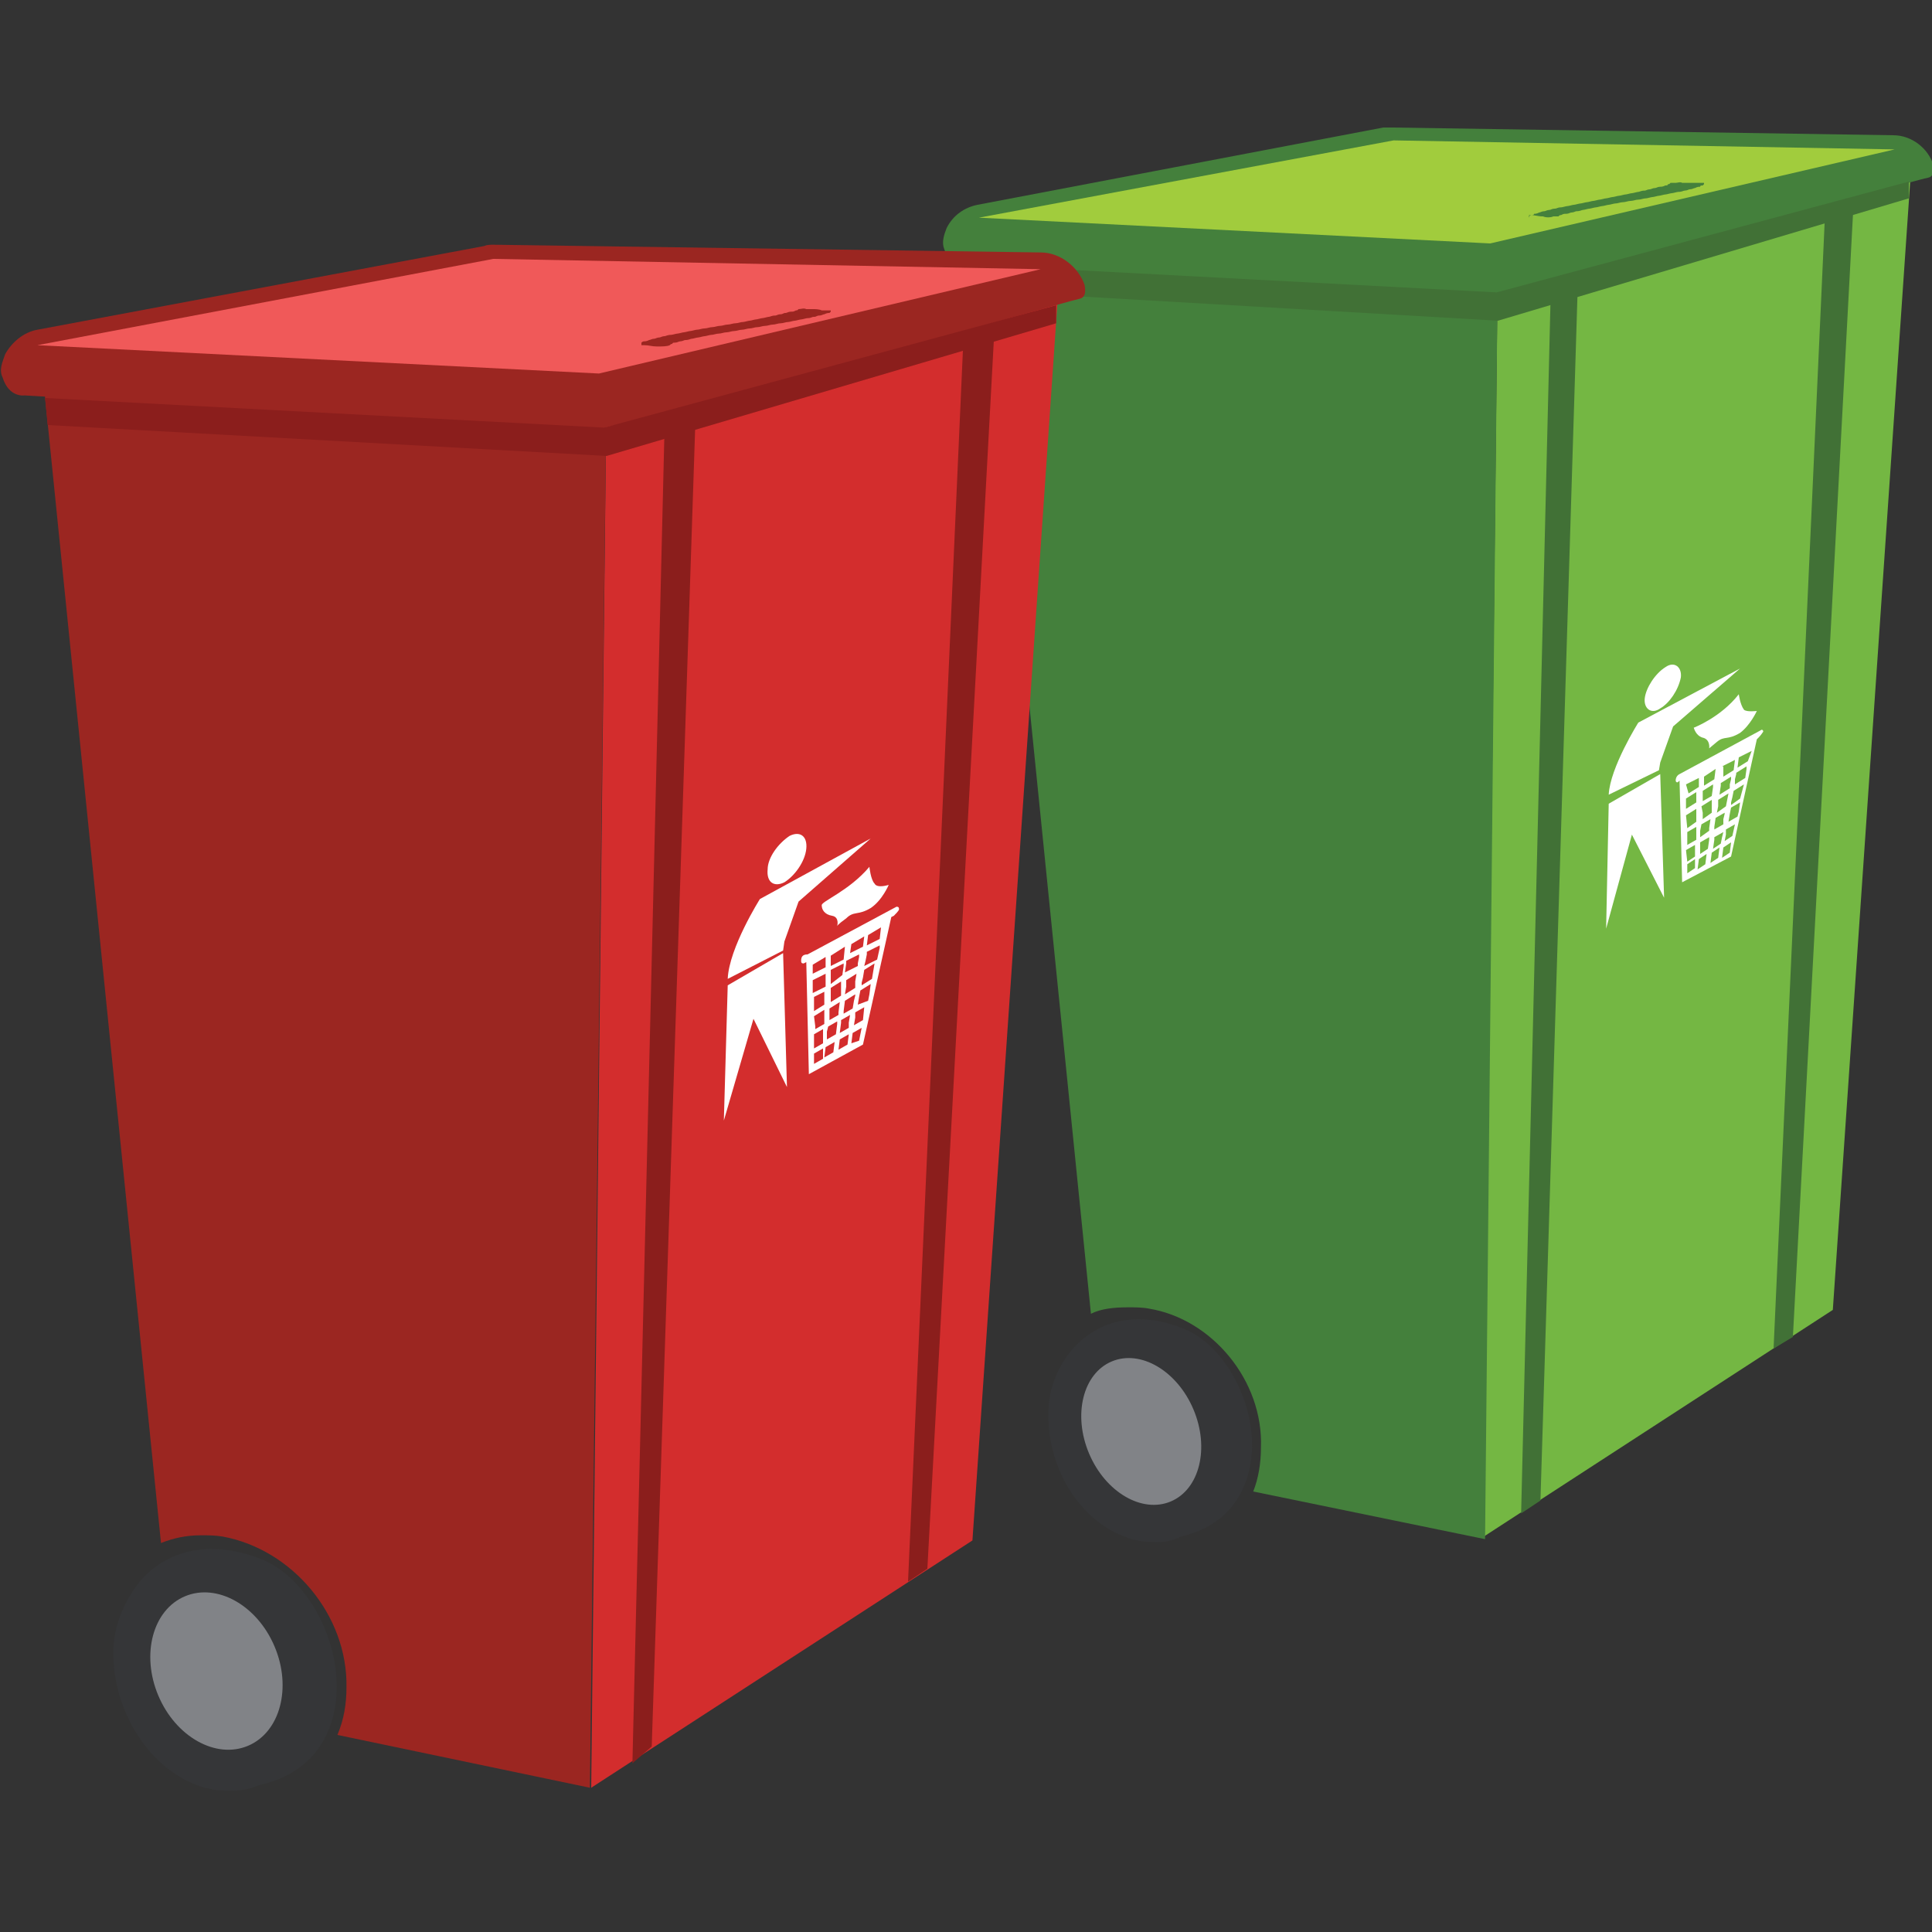 <?xml version="1.0" encoding="utf-8"?>
<!-- Generator: Adobe Illustrator 26.1.0, SVG Export Plug-In . SVG Version: 6.00 Build 0)  -->
<svg version="1.1" id="Layer_1" xmlns="http://www.w3.org/2000/svg" xmlns:xlink="http://www.w3.org/1999/xlink" x="0px" y="0px"
	 viewBox="0 0 150 150" style="enable-background:new 0 0 150 150;" xml:space="preserve">
<rect x="0" y="0" width="150" height="150" fill="#333333" stroke="none"/>
<style type="text/css">
	.st0{fill:#353638;}
	.st1{fill:#74B743;}
	.st2{fill:#44803C;}
	.st3{fill:#818387;}
	.st4{fill:#A1CC3D;}
	.st5{fill:#FFFFFF;}
	.st6{fill:#417136;}
	.st7{fill:#D32D2D;}
	.st8{fill:#9B2621;}
	.st9{fill:#F05959;}
	.st10{fill:#8B1E1C;}
</style>
<g>
	<g>
		<path class="st0" d="M92,103.2c-3.1-1.3-6.2-1-8.4,1.2c0,0-2.2,2-2.2,5.3c-0.1,4.4,2.6,8.7,6.5,9.8c0.4,0.1,0.8,0.2,1.2,0.2
			c1,0.1,1.8,0,2.6-0.4c1.6-0.4,3.9-1.3,5-4.2C98.4,110.6,95.6,104.7,92,103.2z"/>
		<polygon class="st1" points="116.3,19.5 148.5,11.3 142.3,101.7 115.2,119.3 		"/>
		<g>
			<path class="st2" d="M116.3,19.5L76.2,18l8.5,84c0.8-0.4,1.8-0.5,2.9-0.5c0.5,0,1.1,0,1.6,0.1c4.9,0.8,8.9,5.6,8.7,10.8
				c0,1.2-0.2,2.4-0.6,3.4l18,3.7L116.3,19.5z"/>
		</g>
		
			<ellipse transform="matrix(0.921 -0.389 0.389 0.921 -36.251 43.188)" class="st3" cx="88.6" cy="111.2" rx="4.4" ry="5.9"/>
		<path class="st2" d="M75.9,15.9c-1,0.2-1.9,0.8-2.4,1.8c-0.2,0.5-0.4,1.1-0.2,1.6c0.4,1.4,1.6,1.3,1.6,1.3s38.5,2.3,40.3,2.4
			c1.8,0.1,33.2-9,34.5-9.2c0.4-0.1,0.5-0.5,0.4-1c-0.4-1.3-1.7-2.3-3.1-2.3l-38.9-0.6c-0.2,0-0.5,0-0.7,0L75.9,15.9z"/>
		<polygon class="st4" points="76,16.9 115.7,18.9 147.1,11.6 108.2,10.9 		"/>
		<path class="st2" d="M118.7,16.8C118.7,16.8,118.8,16.8,118.7,16.8c0.1-0.1,0.2-0.1,0.2-0.1c0.1,0,0.2,0,0.2-0.1
			c0.1,0,0.2,0,0.4-0.1c0.1,0,0.2-0.1,0.4-0.1c0.1,0,0.2-0.1,0.4-0.1c0.1,0,0.2-0.1,0.4-0.1s0.2-0.1,0.5-0.1c0.1,0,0.4-0.1,0.5-0.1
			c0.1,0,0.4-0.1,0.5-0.1c0.1,0,0.4-0.1,0.5-0.1c0.1,0,0.4-0.1,0.5-0.1c0.1,0,0.4-0.1,0.5-0.1c0.1,0,0.4-0.1,0.5-0.1
			c0.1,0,0.4-0.1,0.5-0.1c0.1,0,0.4-0.1,0.5-0.1c0.1,0,0.4-0.1,0.5-0.1c0.1,0,0.4-0.1,0.5-0.1c0.1,0,0.4-0.1,0.5-0.1
			c0.1,0,0.4-0.1,0.5-0.1c0.1,0,0.2-0.1,0.5-0.1c0.1,0,0.2-0.1,0.4-0.1c0.1,0,0.2-0.1,0.4-0.1c0.1,0,0.2-0.1,0.4-0.1
			c0.1,0,0.2,0,0.4-0.1c0.1,0,0.2,0,0.2-0.1c0.1,0,0.1,0,0.2-0.1c0.1,0,0.1,0,0.2,0h0.1c0,0,0,0,0.1,0c0.1,0,0.4-0.1,0.5,0l0,0
			c0.1,0,0.2,0,0.4,0c0.2,0,0.5,0,0.7,0c0.1,0,0.2,0,0.4,0h0.1h0.1v0.1c0,0,0,0-0.1,0.1c-0.1,0-0.2,0-0.2,0.1c-0.1,0-0.2,0-0.4,0.1
			c-0.1,0-0.2,0.1-0.4,0.1c-0.1,0-0.2,0.1-0.4,0.1c-0.1,0-0.2,0.1-0.5,0.1c-0.1,0-0.4,0.1-0.5,0.1c-0.1,0-0.4,0.1-0.5,0.1
			c-0.1,0-0.4,0.1-0.5,0.1c-0.1,0-0.4,0.1-0.5,0.1c-0.1,0-0.4,0.1-0.5,0.1c-0.2,0-0.4,0.1-0.6,0.1c-0.2,0-0.4,0.1-0.6,0.1
			c-0.2,0-0.4,0.1-0.6,0.1c-0.2,0-0.4,0.1-0.6,0.1c-0.1,0-0.4,0.1-0.5,0.1c-0.1,0-0.4,0.1-0.5,0.1c-0.1,0-0.4,0.1-0.5,0.1
			c-0.1,0-0.4,0.1-0.5,0.1c-0.1,0-0.4,0.1-0.5,0.1c-0.1,0-0.2,0.1-0.5,0.1c-0.1,0-0.2,0.1-0.4,0.1c-0.1,0-0.2,0.1-0.4,0.1
			s-0.2,0-0.4,0.1c-0.1,0-0.1,0-0.2,0.1c-0.1,0-0.1,0-0.2,0h-0.1h-0.1l0,0c-0.2,0.1-0.6,0.1-0.8,0h-0.1c-0.2,0-0.6-0.1-0.8-0.1
			c-0.1,0-0.1,0-0.2,0C118.8,16.9,118.7,16.9,118.7,16.8z"/>
		<g>
			<path class="st5" d="M135.1,51.9l-7.9,4.2c0,0-2.2,3.5-2.3,5.6l3.9-1.9l0.1-0.6l1-2.8L135.1,51.9z"/>
			<polygon class="st5" points="124.9,62.4 124.7,72.1 126.7,64.8 129.2,69.7 128.9,60.1 			"/>
			<path class="st5" d="M127.7,54.2c-0.1,0.8,0.5,1.3,1.2,0.8c0.7-0.4,1.4-1.4,1.6-2.4c0.1-0.8-0.5-1.3-1.2-0.8
				C128.5,52.3,127.8,53.4,127.7,54.2z"/>
			<path class="st5" d="M135,53.9c0,0,0.1,0.8,0.4,1.2c0.2,0.2,1,0.1,1,0.1s-0.5,1.1-1.3,1.7c-1,0.6-1.2,0.2-1.8,0.7
				c-0.6,0.5-0.6,0.5-0.6,0.5s0.1-0.6-0.4-0.8c-0.5-0.1-0.7-0.5-0.8-0.8C131.5,56.5,133.6,55.7,135,53.9z"/>
			<path class="st5" d="M130.1,60.6L130.1,60.6c0,0.1,0.1,0.2,0.2,0.1l0.1-0.1l0.2,7.9l3.8-2l2-9.1l0.1-0.1c0.1-0.1,0.2-0.2,0.4-0.5
				l0,0c0-0.1-0.1-0.2-0.2-0.1l-6.3,3.4C130.2,60.2,130.1,60.4,130.1,60.6z M133.2,59.7l-0.1,0.8l-0.8,0.5v-0.7L133.2,59.7z
				 M133.7,59.5l1-0.5l-0.1,0.8l-0.8,0.5V59.5z M135.7,59.1l-0.8,0.5l0.1-0.8l1-0.5L135.7,59.1z M135.5,60.4l-0.8,0.5v-0.4l0.1-0.4
				V60l0.8-0.5v0.2L135.5,60.4z M135.1,62l-0.7,0.5v-0.2l0,0l0.1-0.4l0.1-0.5l0.8-0.5L135.1,62z M134.9,63.4l-0.7,0.4l0.1-0.6
				l0.1-0.5l0.7-0.4l-0.1,0.7L134.9,63.4z M134.5,64.9l-0.6,0.4l0.1-0.5v-0.2v-0.2l0.7-0.4L134.5,64.9z M133.7,66.6l0.1-0.8l0.6-0.4
				l-0.1,0.8L133.7,66.6z M134.3,61.2l-0.8,0.5l0.1-0.7v-0.2l0.8-0.5v0.2l-0.1,0.4V61.2z M134,62.6l-0.7,0.5l0.1-0.5v-0.1v-0.4
				l0.8-0.5l-0.1,0.5L134,62.6z M133.8,64l-0.7,0.4v-0.2l0.1-0.7l0.7-0.4v0.1l-0.1,0.4V64z M133.6,65.5l-0.6,0.4l0.1-0.7v-0.2
				l0.7-0.4l-0.1,0.4L133.6,65.5z M132.8,67l0.1-0.8l0.6-0.4l-0.1,0.8L132.8,67z M131.9,66.7l0.6-0.4l-0.1,0.8l-0.6,0.4L131.9,66.7z
				 M132,65.4l0.7-0.4v0.2l-0.1,0.7l-0.6,0.4v-0.5V65.4z M132.1,64l0.7-0.4l-0.1,0.7v0.2L132,65v-0.5L132.1,64L132.1,64z
				 M132.1,62.6l0.8-0.5v0.4v0.1v0.5l-0.7,0.5v-0.5L132.1,62.6z M132.2,62.2V62v-0.4v-0.2l0.8-0.5v0.2l-0.1,0.7L132.2,62.2z
				 M131,67.1l0.6-0.4v0.7l-0.6,0.4V67.1z M130.9,66l0.7-0.4v0.2v0.2v0.5l-0.6,0.4L130.9,66z M131,64.6l0.7-0.4v0.5v0.5l-0.7,0.4
				v-0.2V64.6z M130.9,63.3l0.8-0.5v0.5v0.4l0,0v0.1l-0.7,0.5L130.9,63.3z M130.9,62l0.8-0.5v0.2v0.4v0.2l-0.8,0.5v-0.6V62z
				 M130.9,60.9l1-0.5v0.7l-0.8,0.5L130.9,60.9z"/>
		</g>
		<polygon class="st6" points="76.5,20.6 76.7,22.6 116.3,24.9 148.2,15.4 148.2,14.1 116.2,22.7 		"/>
		<polygon class="st6" points="120.4,22.6 118.1,117.5 119.6,116.5 122.5,22.1 		"/>
		<polygon class="st6" points="141.7,16.5 137.7,104.7 139.2,103.8 143.9,16 		"/>
	</g>
	<g>
		<path class="st0" d="M20.4,121.1c-3.4-1.4-6.8-1.1-9.2,1.3c0,0-2.3,2.3-2.4,5.7c-0.1,4.8,2.9,9.5,7.1,10.7
			c0.5,0.1,0.8,0.2,1.3,0.2c1.1,0.1,2,0,2.9-0.4c1.8-0.4,4.3-1.4,5.5-4.5C27.4,129.3,24.5,122.8,20.4,121.1z"/>
		<polygon class="st7" points="47.1,29.6 82.3,20.6 75.5,119.6 45.9,138.8 		"/>
		<g>
			<path class="st8" d="M47.1,29.6L3.2,27.9l9.3,91.9c1-0.4,2-0.6,3.1-0.6c0.6,0,1.1,0,1.7,0.1c5.4,1,9.7,6.1,9.6,11.7
				c0,1.3-0.2,2.5-0.7,3.7l19.6,4.1L47.1,29.6z"/>
		</g>
		
			<ellipse transform="matrix(0.921 -0.389 0.389 0.921 -49.16 16.73)" class="st3" cx="16.8" cy="129.8" rx="4.9" ry="6.3"/>
		<path class="st8" d="M2.9,25.6c-1.1,0.2-2,1-2.5,1.9c-0.2,0.6-0.5,1.2-0.2,1.8c0.5,1.6,1.7,1.4,1.7,1.4s42.3,2.5,44.2,2.6
			c1.9,0.1,36.3-9.8,37.7-10.1c0.5-0.1,0.5-0.6,0.4-1.1c-0.5-1.4-1.9-2.5-3.4-2.5l-42.5-0.6c-0.2,0-0.5,0-0.7,0.1L2.9,25.6z"/>
		<polygon class="st9" points="2.9,26.8 46.5,29 80.8,20.9 38.3,20.1 		"/>
		<path class="st8" d="M49.8,26.6L49.8,26.6c0.1-0.1,0.2-0.1,0.2-0.1c0.1,0,0.2,0,0.4-0.1c0.1,0,0.2-0.1,0.4-0.1
			c0.1,0,0.2-0.1,0.4-0.1c0.1,0,0.2-0.1,0.4-0.1c0.1,0,0.2-0.1,0.5-0.1c0.1,0,0.4-0.1,0.5-0.1c0.1,0,0.4-0.1,0.5-0.1
			c0.1,0,0.4-0.1,0.5-0.1c0.1,0,0.4-0.1,0.5-0.1c0.2,0,0.4-0.1,0.6-0.1c0.2,0,0.4-0.1,0.6-0.1s0.4-0.1,0.6-0.1
			c0.2,0,0.4-0.1,0.6-0.1c0.2,0,0.4-0.1,0.6-0.1s0.4-0.1,0.6-0.1c0.1,0,0.4-0.1,0.5-0.1c0.1,0,0.4-0.1,0.5-0.1
			c0.1,0,0.4-0.1,0.5-0.1c0.1,0,0.4-0.1,0.5-0.1c0.1,0,0.2-0.1,0.5-0.1c0.1,0,0.2-0.1,0.4-0.1s0.2-0.1,0.4-0.1
			c0.1,0,0.2-0.1,0.4-0.1s0.2,0,0.4-0.1c0.1,0,0.1,0,0.2-0.1c0.1,0,0.1,0,0.2,0h0.1H62c0.2,0,0.4-0.1,0.6,0l0,0c0.1,0,0.4,0,0.5,0
			c0.2,0,0.5,0,0.7,0.1c0.1,0,0.2,0,0.4,0c0.1,0,0.1,0,0.2,0h0.1v0.1c0,0,0,0-0.1,0.1c-0.1,0-0.2,0-0.4,0.1c-0.1,0-0.2,0.1-0.4,0.1
			s-0.2,0.1-0.4,0.1s-0.2,0.1-0.5,0.1c-0.1,0-0.4,0.1-0.5,0.1c-0.1,0-0.4,0.1-0.5,0.1c-0.1,0-0.4,0.1-0.5,0.1
			c-0.2,0-0.4,0.1-0.6,0.1c-0.2,0-0.4,0.1-0.6,0.1c-0.2,0-0.4,0.1-0.6,0.1s-0.4,0.1-0.6,0.1c-0.2,0-0.4,0.1-0.6,0.1
			c-0.2,0-0.4,0.1-0.6,0.1s-0.4,0.1-0.6,0.1c-0.2,0-0.4,0.1-0.6,0.1s-0.4,0.1-0.6,0.1s-0.4,0.1-0.6,0.1c-0.1,0-0.4,0.1-0.5,0.1
			c-0.1,0-0.4,0.1-0.5,0.1c-0.1,0-0.4,0.1-0.5,0.1c-0.1,0-0.2,0.1-0.5,0.1c-0.1,0-0.2,0.1-0.4,0.1c-0.1,0-0.2,0.1-0.4,0.1
			c-0.1,0-0.2,0-0.2,0.1c-0.1,0-0.1,0-0.2,0.1h-0.1H52l0,0c-0.2,0.1-0.6,0.1-1,0.1H51c-0.4,0-0.6-0.1-1-0.1c-0.1,0-0.2,0-0.2,0
			C49.8,26.7,49.8,26.7,49.8,26.6z"/>
		<g>
			<path class="st5" d="M67.6,65.1L59,69.8c0,0-2.4,3.8-2.5,6.2l4.3-2.2l0.1-0.7L62,70L67.6,65.1z"/>
			<polygon class="st5" points="56.5,76.5 56.2,87 58.5,79.1 61.1,84.4 60.8,74 			"/>
			<path class="st5" d="M59.6,67.5c-0.1,1,0.5,1.4,1.3,1c0.8-0.5,1.6-1.6,1.7-2.6c0.1-1-0.5-1.4-1.3-1
				C60.4,65.5,59.6,66.6,59.6,67.5z"/>
			<path class="st5" d="M67.5,67.3c0,0,0.1,1,0.4,1.3c0.2,0.4,1.1,0.1,1.1,0.1s-0.5,1.2-1.4,1.8c-1,0.6-1.3,0.2-1.9,0.8
				C65,71.8,65,71.9,65,71.9s0.2-0.7-0.4-0.8c-0.6-0.1-0.8-0.5-0.8-0.8C63.7,70,65.9,69.2,67.5,67.3z"/>
			<path class="st5" d="M62.2,74.6L62.2,74.6c0,0.2,0.1,0.2,0.2,0.2l0.2-0.1l0.2,8.7l4.2-2.3l2.2-9.9l0.2-0.1
				c0.1-0.1,0.4-0.4,0.4-0.5l0,0c0-0.2-0.1-0.2-0.2-0.2l-6.9,3.7C62.3,74.1,62.2,74.3,62.2,74.6z M65.6,73.5l-0.1,1l-1,0.5v-0.8
				L65.6,73.5z M66.1,73.3l1-0.6l-0.1,0.8l-1,0.5L66.1,73.3z M68.3,72.9l-1,0.5l0.1-0.8l1-0.6L68.3,72.9z M68.1,74.5l-1,0.5l0.1-0.4
				l0.1-0.5v-0.2l1-0.5v0.2L68.1,74.5z M67.7,76l-0.8,0.5v-0.2l0,0l0.1-0.4l0.1-0.6l0.8-0.5L67.7,76z M67.4,77.7L66.6,78l0.1-0.6
				l0.1-0.5l0.8-0.5l-0.1,0.8L67.4,77.7z M67,79.2l-0.7,0.4l0.1-0.6v-0.2v-0.2l0.7-0.4L67,79.2z M66.1,81l0.1-0.8l0.7-0.4l-0.2,1
				L66.1,81z M66.6,75l-1,0.5l0.1-0.7v-0.2l1-0.5v0.2l-0.1,0.5V75z M66.4,76.7l-0.8,0.5l0.1-0.6v-0.1v-0.4l0.8-0.5l-0.1,0.6V76.7z
				 M66.2,78.3l-0.7,0.4v-0.2l0.1-0.8l0.8-0.5v0.1l-0.1,0.4L66.2,78.3z M65.9,79.8l-0.7,0.4l0.1-0.8v-0.2l0.7-0.4l-0.1,0.6V79.8z
				 M65.1,81.5l0.1-0.8l0.7-0.4l-0.1,0.8L65.1,81.5z M64.1,81.3l0.7-0.4l-0.1,0.8L64,82.1L64.1,81.3z M64.3,79.7l0.7-0.4v0.2
				l-0.1,0.8l-0.7,0.4v-0.6L64.3,79.7z M64.4,78.3l0.8-0.5l-0.1,0.8v0.2l-0.7,0.4v-0.6L64.4,78.3L64.4,78.3z M64.5,76.7l0.8-0.5v0.4
				v0.1v0.6l-0.8,0.5v-0.6V76.7z M64.5,76.4V76v-0.5v-0.2l1-0.5V75l-0.1,0.7L64.5,76.4z M63.2,81.8l0.7-0.4v0.8l-0.7,0.4V81.8z
				 M63.2,80.3l0.7-0.4v0.2v0.2V81l-0.7,0.4V80.3z M63.2,78.9l0.8-0.5v0.5v0.6l-0.7,0.4v-0.2L63.2,78.9z M63.2,77.4L64,77v0.5v0.4
				l0,0V78l-0.8,0.5V77.4z M63.1,76.1l1-0.5v0.2v0.4v0.4l-1,0.5v-0.7V76.1z M63.1,74.9l1-0.6v0.8l-1,0.5V74.9z"/>
		</g>
		<polygon class="st10" points="3.5,30.9 3.7,33 47.1,35.4 82,25.1 82,23.7 46.9,33.2 		"/>
		<polygon class="st10" points="51.6,33 49.1,136.9 50.6,135.6 54,32.4 		"/>
		<polygon class="st10" points="74.8,26.3 70.5,122.8 72,121.8 77.2,25.7 		"/>
	</g>
</g>
</svg>
